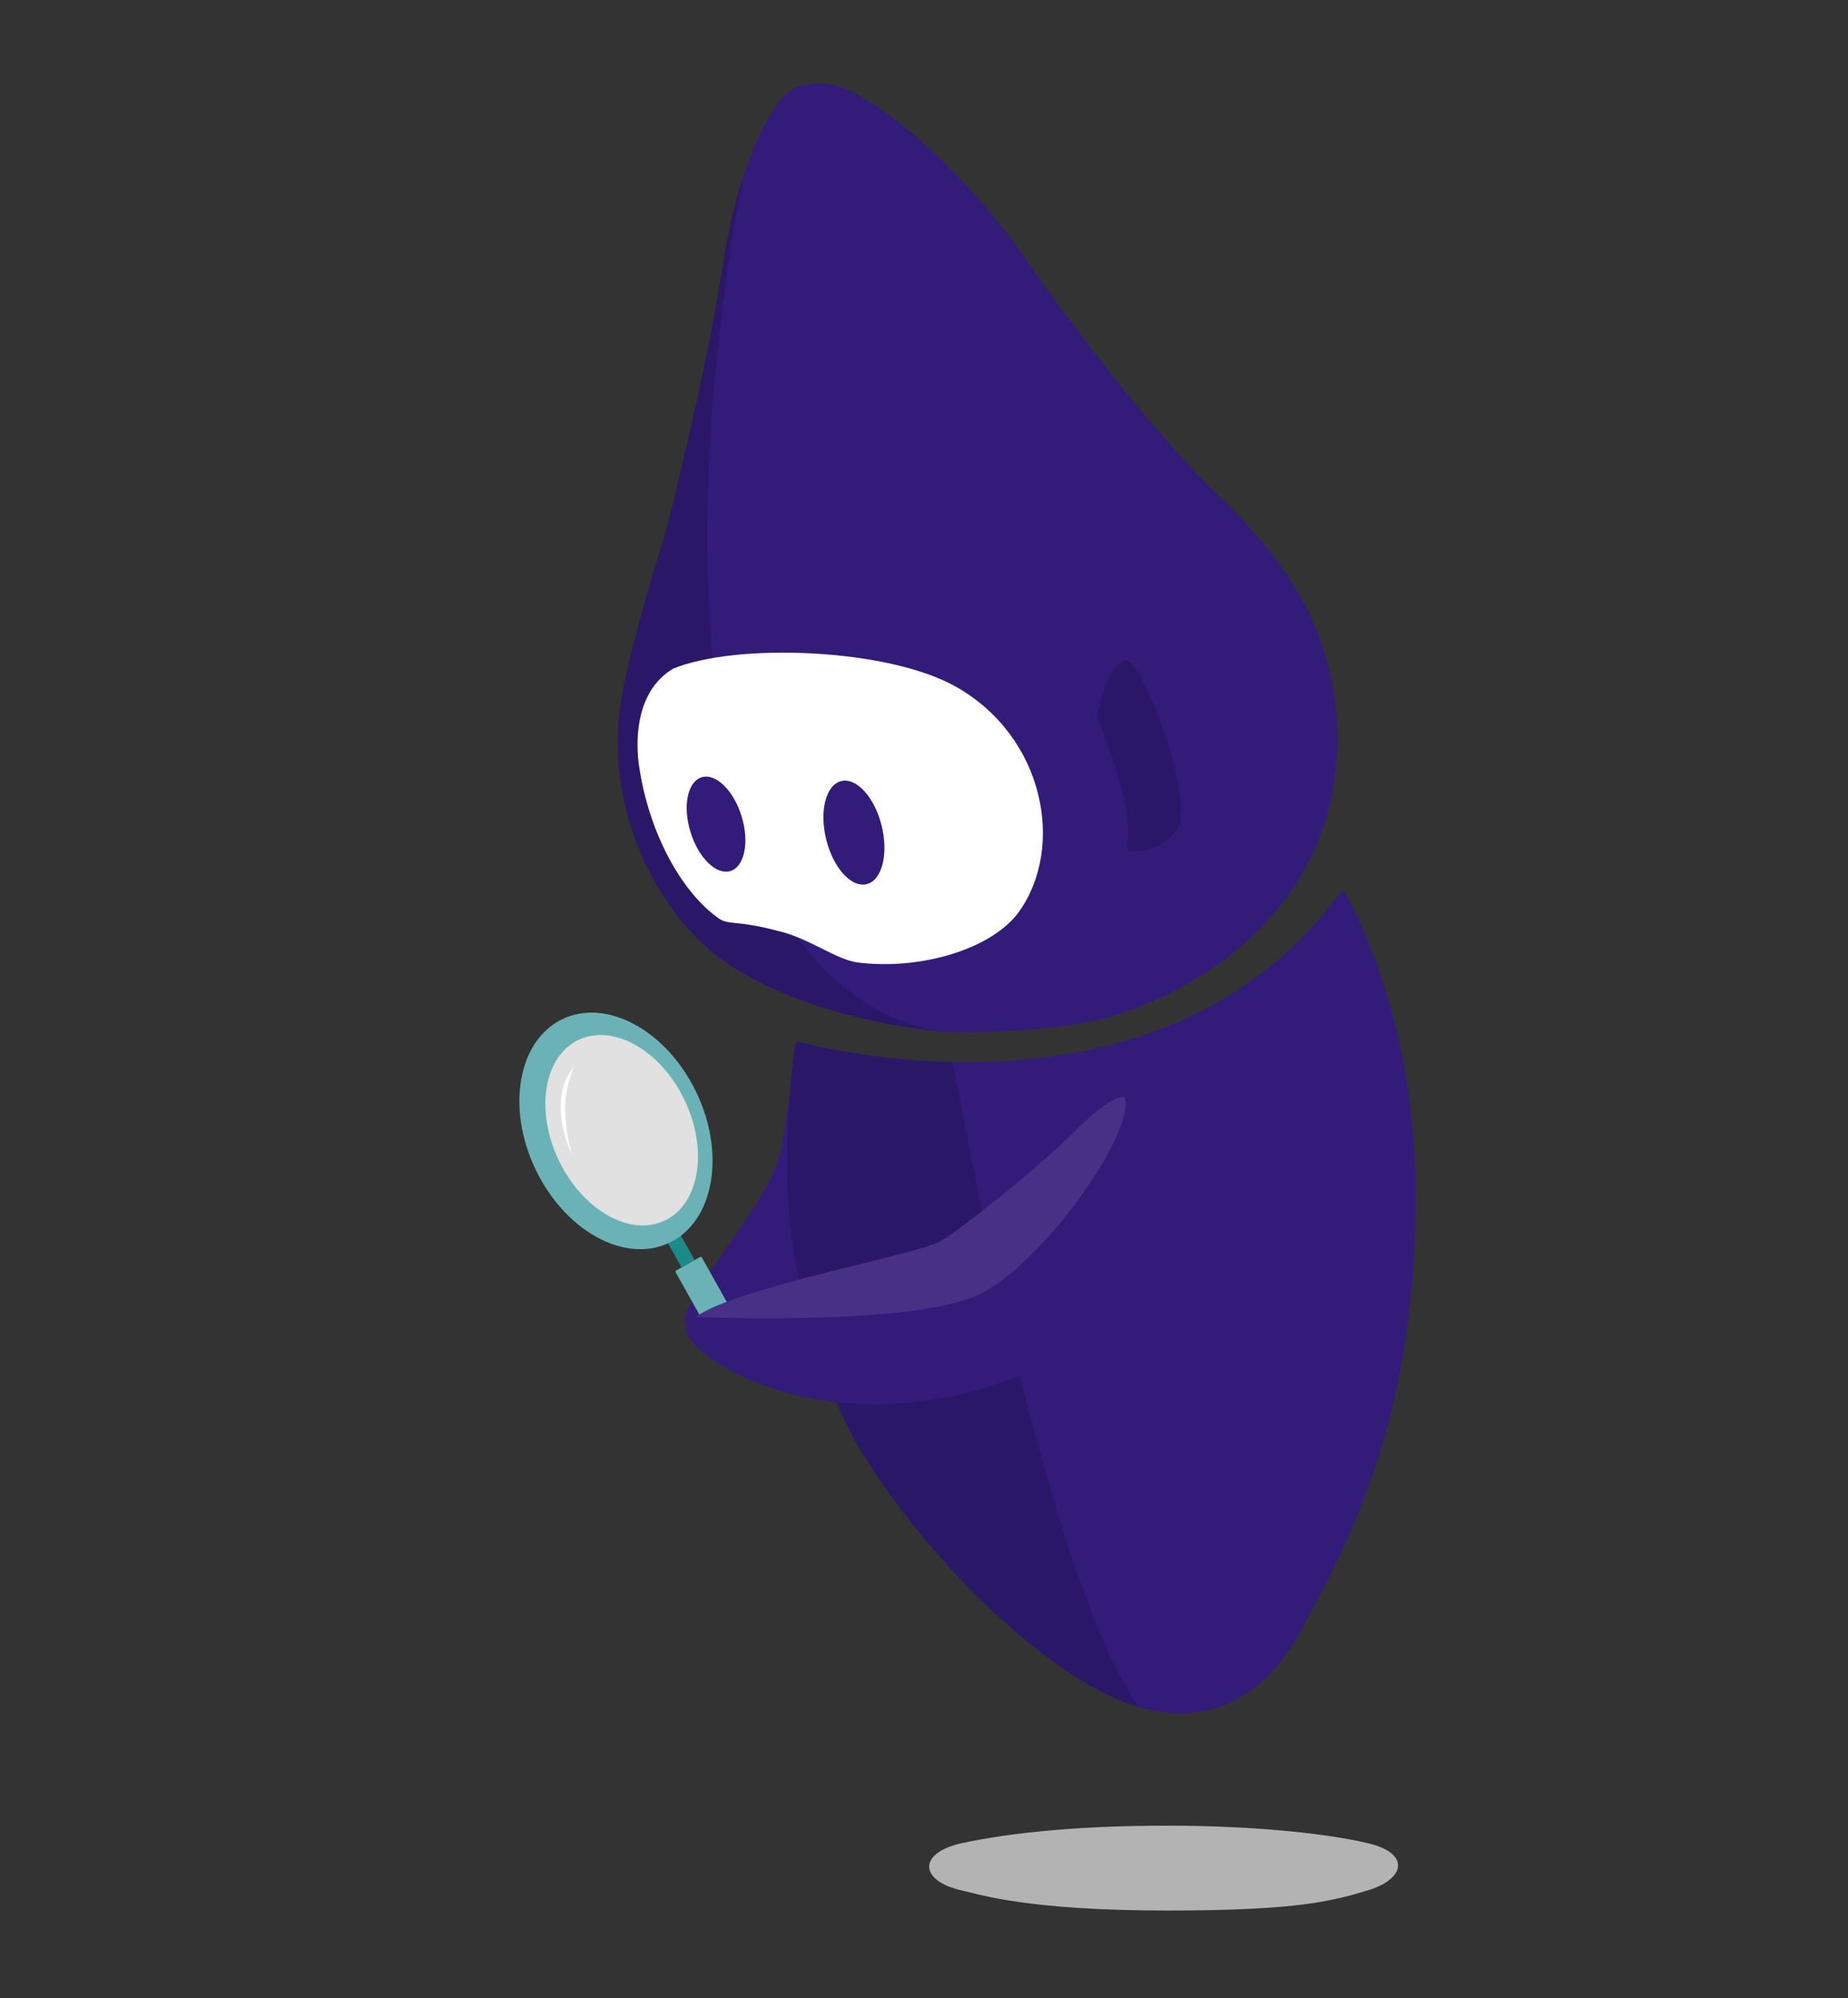 <?xml version="1.0" encoding="utf-8"?>
<!-- Generator: Adobe Illustrator 26.5.0, SVG Export Plug-In . SVG Version: 6.00 Build 0)  -->
<svg version="1.1" id="Layer_1" xmlns="http://www.w3.org/2000/svg" xmlns:xlink="http://www.w3.org/1999/xlink" x="0px" y="0px"
	 viewBox="0 0 1417.3 1532.5" style="enable-background:new 0 0 1417.3 1532.5;" xml:space="preserve">
<rect x="0" y="0" width="1417.3" height="1532.5" fill="#333333" stroke="none"/>
<style type="text/css">
	.st0{fill:#331B7A;}
	.st1{fill:#FFFFFF;}
	.st2{opacity:0.15;enable-background:new    ;}
	.st3{fill:#6BB2B6;}
	.st4{fill:#1B8B8A;}
	.st5{fill:#E1E1E1;}
	.st6{opacity:0.1;fill:#FFFFFF;enable-background:new    ;}
	.st7{fill:#B3B3B3;}
</style>
<path class="st0" d="M552.9,735.5c38.7,28.2,100.6,48.4,165.9,55.5c20.1,2.2,91.9,0.3,131.2-10.8c80-22.5,187.9-97,174.5-236.1
	c-5.9-60.3-34.2-110.8-90-164C885.7,333.7,817,242.8,790.1,203.4C739.2,128.7,663.2,64,631,64.1c0,0-13.2-1-23,4.3
	c-16.8,9-41.7,59.7-52.6,129.7c-13,83.9-39.8,192.1-46.2,214.6c-3.2,11.4-26.9,85.2-33.2,127.4C463.4,622.7,505.7,701.1,552.9,735.5
	z"/>
<path class="st1" d="M781.7,699c34.9-49.1,19.7-133.3-48-172c-53.2-30.4-170.3-33.8-217.4-14.2c-30.1,17.9-28.6,58.2-26.2,74.5
	c7.5,51.7,32.7,97.2,61.3,117.2c7.5,5.2,14.3,1.1,46.4,9.8c22.8,5.4,43.7,21.8,60,23.9C706.5,744.3,761.4,727.6,781.7,699z"/>
<path class="st2" d="M718.8,790.9c-65.2-7.1-127.2-27.3-165.9-55.5C505.7,701,463.4,622.6,475.8,540c6.3-42.2,30-116,33.2-127.4
	c6.4-22.6,33.1-130.8,46.2-214.6c3.8-24.2,9.2-46.1,15.4-64.7l0,0c0,0-41.1,192-23.9,371.7c-12.6,2-21.6,4.2-30.5,7.8
	c-30.1,17.9-28.6,58.2-26.2,74.5c7.5,51.7,32.7,97.2,61.3,117.3c7.5,5.2,14.3,1.1,46.3,9.7c4.8,1.1,9.6,2.8,14.2,4.7
	C637.8,755.2,672.5,781.2,718.8,790.9z"/>
<ellipse transform="matrix(0.956 -0.294 0.294 0.956 -161.557 189.43)" class="st0" cx="549.1" cy="631.9" rx="20.5" ry="37.6"/>
<ellipse transform="matrix(0.971 -0.24 0.24 0.971 -134.165 176.069)" class="st0" cx="654.9" cy="638.2" rx="21.9" ry="40.7"/>
<path class="st2" d="M841.2,548.4c0,0,11.6-49.3,24.8-41s52.7,111.3,35.5,130.6c-17.2,19.3-37.9,14.9-37.5,13.2
	C871.7,617.2,840.6,550.8,841.2,548.4z"/>
<g>
	<path class="st0" d="M1031.5,684.9c-0.8-1.3-2.6-1.4-3.6-0.2C947,795,822.6,816.5,730.6,814.5c-60.7-1.3-107.3-12.7-118-15.5
		c-1.2-0.3-2.5,0.5-2.7,1.8c-0.8,5.4-2.7,19.6-4.2,38.6c-4.4,24.1-3.5,44.1-16.3,67.7c-22.6,41.5-67,93.3-64.2,107
		c2.7,13.2,33,3,89.5-23.1c9.9,43.7,25.7,87.7,43.4,118c39.8,67.8,120.7,156.8,192.6,191.5c7.7,3.7,15.3,6.7,22.8,8.8
		c50.1,14.7,94.3-4.9,122.5-55.6c46.1-82.8,89.8-177.3,89.8-336.3C1085.8,786.2,1040.8,701,1031.5,684.9z"/>
	<path class="st2" d="M873.5,1309.3c-7.5-2.1-15.1-5.1-22.8-8.8c-71.9-34.7-152.8-123.7-192.6-191.5c-24.7-42.2-45.7-110.9-52-168.6
		c-6.7-60.7,2-126.3,3.9-139.5c0.2-1.3,1.4-2.1,2.7-1.8c10.7,2.8,57.3,14.3,118,15.5C751.3,926.3,810.1,1219.6,873.5,1309.3z"/>
</g>
<g>
	<path class="st3" d="M573.7,1029.8l-18.3,10.3c-0.5,0.3-1.1,0.1-1.4-0.4l-35.8-63.9c-0.3-0.5-0.1-1.1,0.4-1.4l18.3-10.3
		c0.5-0.3,1.1-0.1,1.4,0.4l35.8,63.9C574.3,1029,574.2,1029.6,573.7,1029.8z"/>
	
		<rect x="516.8" y="949.2" transform="matrix(0.872 -0.489 0.489 0.872 -402.726 378.109)" class="st4" width="11.5" height="21.7"/>
	
		<ellipse transform="matrix(0.902 -0.431 0.431 0.902 -327.72 287.993)" class="st3" cx="472.3" cy="868" rx="68.4" ry="95.1"/>
	
		<ellipse transform="matrix(0.902 -0.431 0.431 0.902 -327.096 289.808)" class="st5" cx="476.7" cy="867.5" rx="53.5" ry="76.8"/>
	<path class="st1" d="M440.2,817.7c0,0-4.2,5.5-6.7,11.6c-5.2,13.2-5.5,33.1,5.3,56.6c0,0-5.9-18.6-5.4-39.5
		C433.7,838.2,437,825.7,440.2,817.7z"/>
</g>
<g>
	<path class="st0" d="M911.2,955c-4.2,19.5-66.7,68.4-66.7,68.4c-173.6,108.3-312.9,23.5-318.2-2.4c-0.7-3.6,1.9-7.2,7.1-10.9
		c33.2-23.5,169.5-47.8,187.7-58.1c15.2-8.6,75-56.3,102.3-83.6c30.8-30.8,38.9-27.1,38.9-27.1C875.1,843.1,915.3,935.5,911.2,955z"
		/>
	<path class="st6" d="M752.9,991.8c-42.9,22.4-175.2,19.9-219.5,18.4c33.2-23.5,169.5-47.8,187.7-58.1c15.2-8.6,75-56.3,102.3-83.6
		c30.8-30.8,38.9-27.1,38.9-27.1C872.6,863.1,804.7,964.8,752.9,991.8z"/>
</g>
<path class="st7" d="M736.4,1449.6c15.9,3.7,52.5,15.7,159,15.7c102.8,0,127.7-7.7,155-15.9c27.1-8.6,31-27.7,0-35.4
	c-31-7.7-89.2-13.8-154.7-13.8c-65.2,0-118.7,4.9-158.8,13.6C704.2,1421.3,705,1442.1,736.4,1449.6z"/>
</svg>
